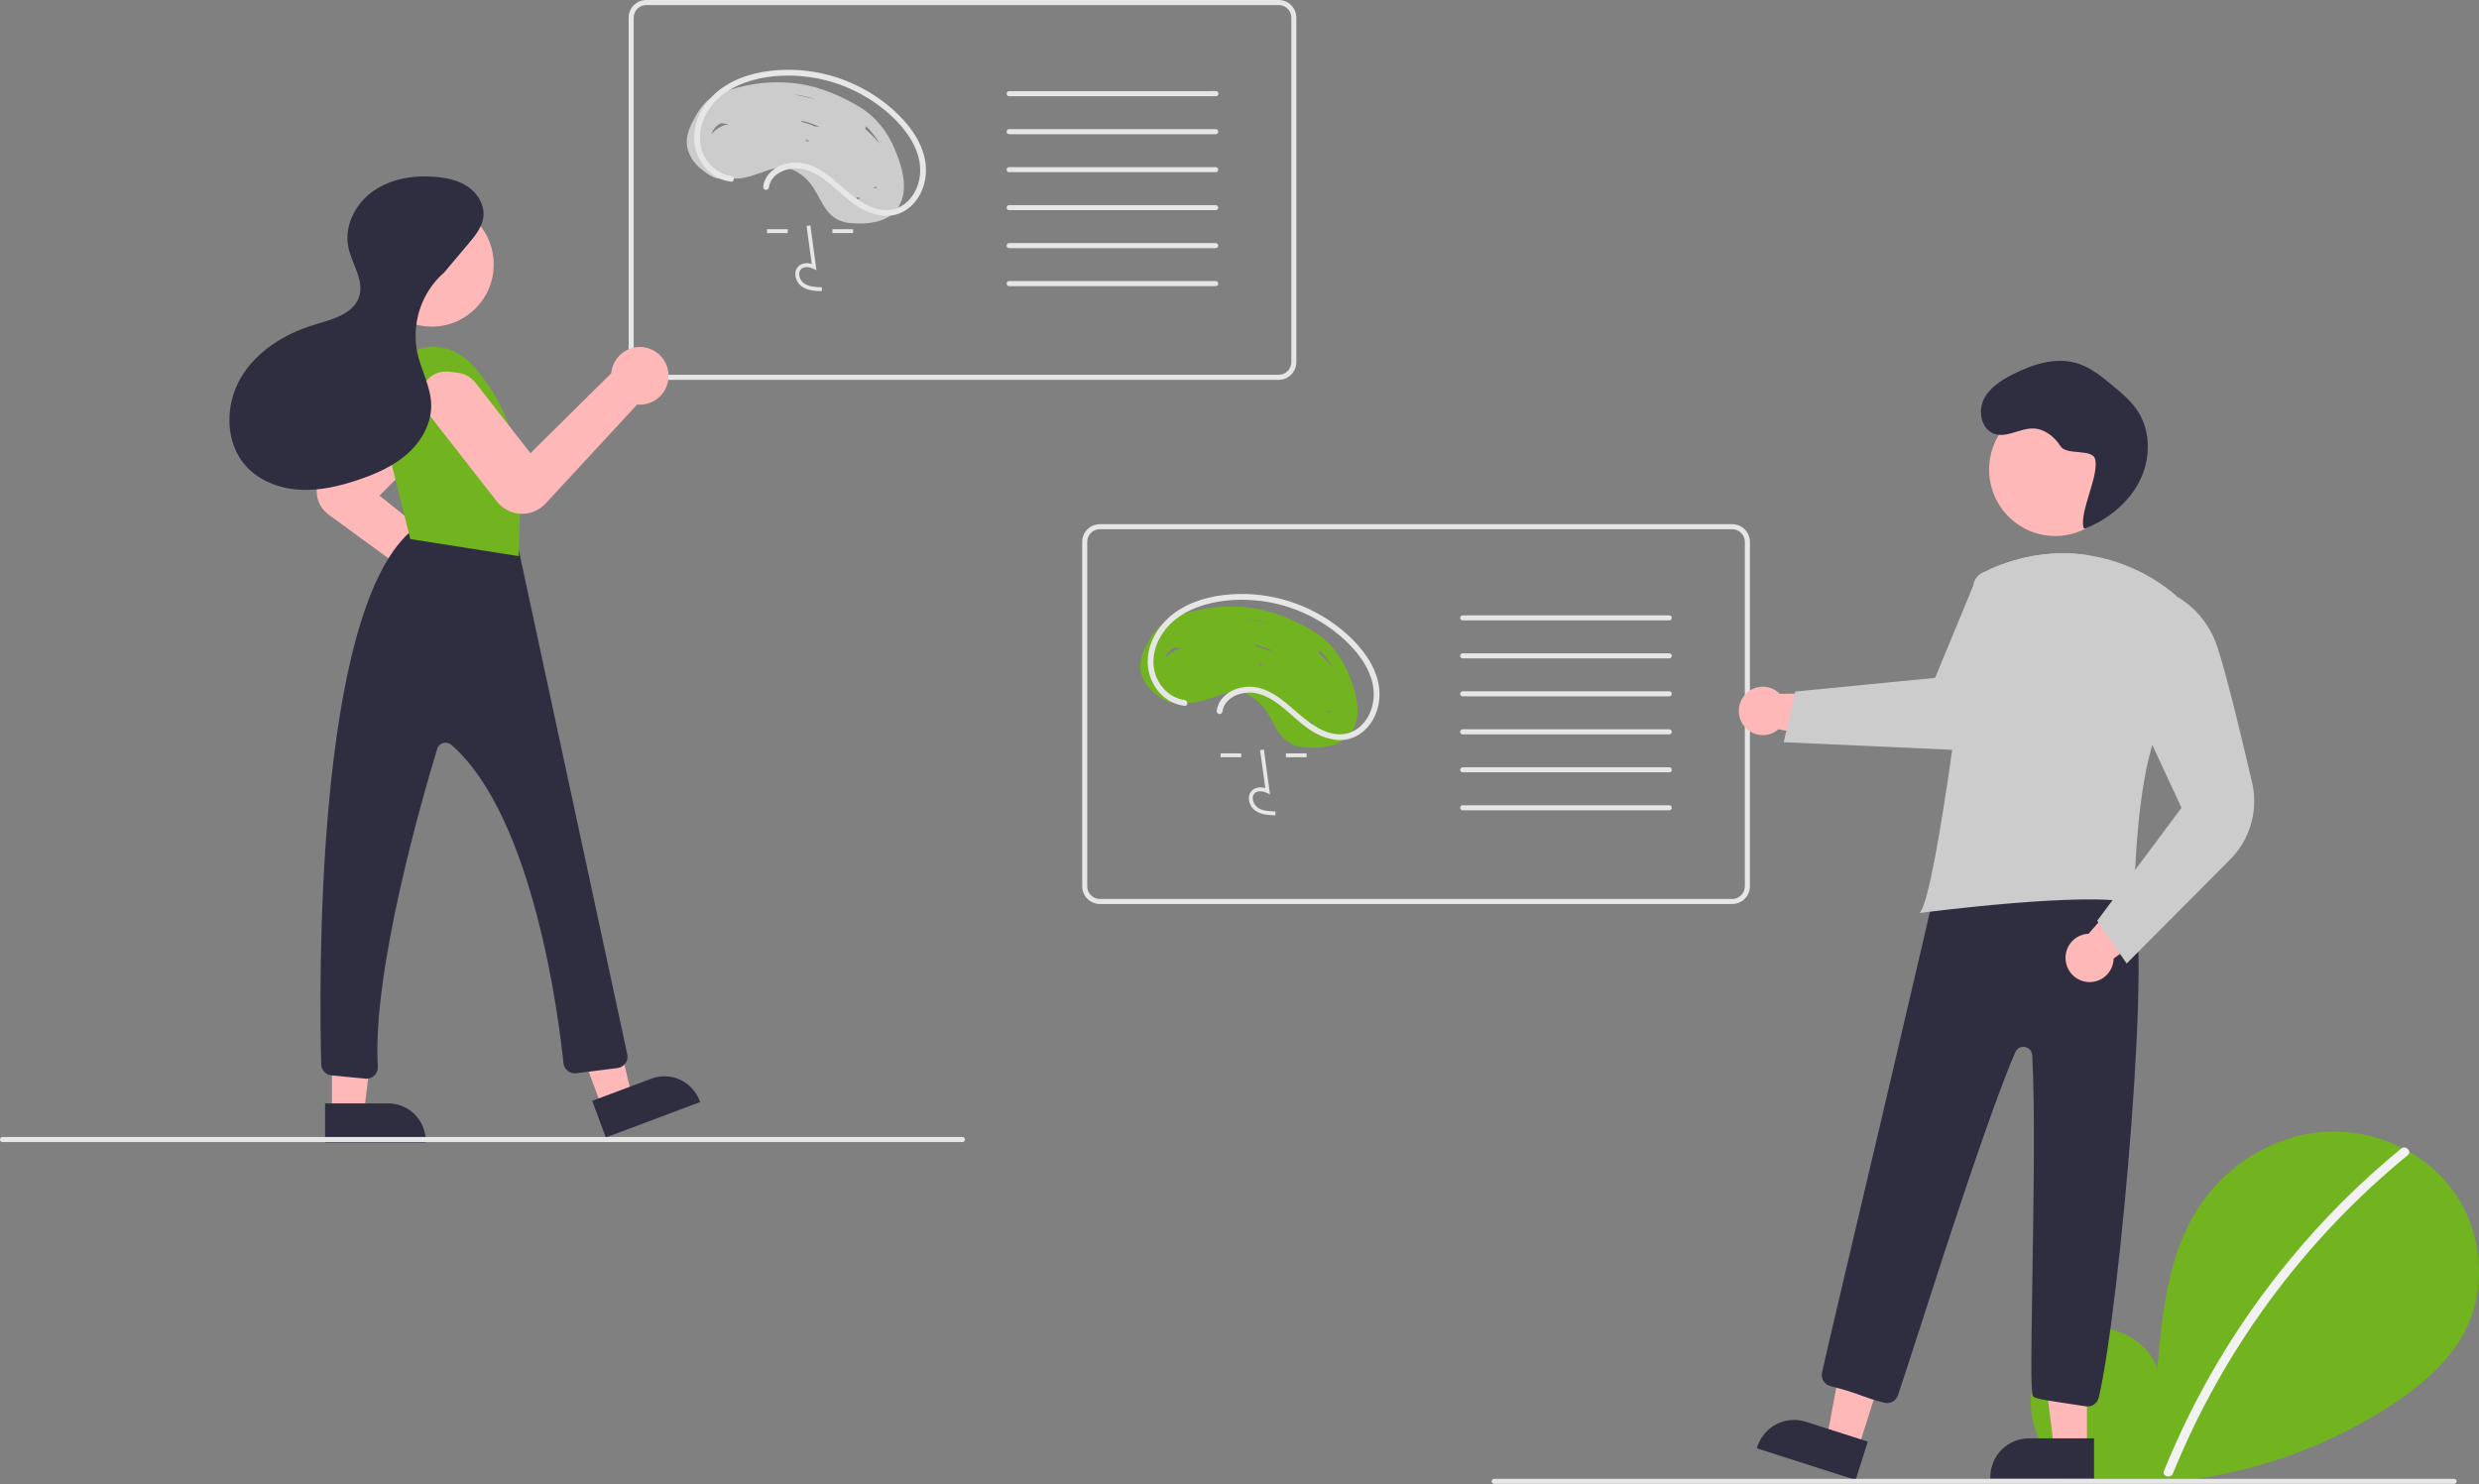 <svg width="334" height="200" viewBox="0 0 334 200" fill="none" xmlns="http://www.w3.org/2000/svg">
<rect x="0" y="0" width="334" height="200" fill="#808080" stroke="none"/>
<g clip-path="url(#clip0_110_2552)">
<path d="M278.113 198.379C275.061 195.786 273.206 191.69 273.693 187.702C274.179 183.714 277.191 180.048 281.098 179.201C285.005 178.354 289.458 180.698 290.645 184.535C291.298 177.138 292.051 169.431 295.963 163.132C299.505 157.428 305.64 153.347 312.289 152.617C318.938 151.887 325.939 154.645 330.086 159.92C334.233 165.196 335.248 172.866 332.344 178.923C330.204 183.385 326.262 186.706 322.132 189.407C308.787 198.063 292.781 201.584 277.059 199.32" fill="#72B41F"/>
<path d="M323.51 154.797C318.024 159.29 312.991 164.314 308.484 169.797C301.43 178.35 295.722 187.939 291.559 198.23C291.254 198.981 292.467 199.308 292.768 198.565C299.58 181.84 310.455 167.098 324.397 155.689C325.023 155.176 324.131 154.289 323.51 154.797V154.797Z" fill="#F2F2F2"/>
<path d="M164.138 12.627C164.137 12.717 164.101 12.804 164.038 12.868C163.974 12.932 163.888 12.968 163.798 12.968H163.635C163.384 12.75 163.14 12.521 162.902 12.286H163.798C163.888 12.286 163.974 12.322 164.038 12.386C164.101 12.45 164.137 12.537 164.138 12.627Z" fill="#F2F2F2"/>
<path d="M172.285 0H87.076C86.446 0.001 85.842 0.253 85.397 0.7C84.951 1.148 84.7 1.756 84.7 2.389V48.802C84.7 49.435 84.951 50.042 85.397 50.49C85.842 50.938 86.446 51.19 87.076 51.191H172.285C172.915 51.19 173.519 50.938 173.965 50.49C174.41 50.042 174.661 49.435 174.661 48.802V2.389C174.661 1.756 174.41 1.148 173.965 0.7C173.519 0.253 172.915 0.001 172.285 0V0ZM173.982 48.802C173.982 49.254 173.803 49.688 173.485 50.008C173.167 50.328 172.735 50.508 172.285 50.508H87.076C86.626 50.508 86.194 50.328 85.876 50.008C85.558 49.688 85.379 49.254 85.379 48.802V2.389C85.379 1.936 85.558 1.502 85.876 1.183C86.194 0.863 86.626 0.683 87.076 0.683H172.285C172.735 0.683 173.167 0.863 173.485 1.183C173.803 1.502 173.982 1.936 173.982 2.389V48.802Z" fill="#E6E6E6"/>
<path d="M120.589 20.189C119.574 17.739 117.996 15.698 115.701 14.347C113.294 12.924 110.541 11.74 107.771 11.313C104.998 10.901 102.17 11.06 99.46 11.781C99.107 11.873 98.74 11.972 98.374 12.081C97.421 12.328 96.515 12.732 95.692 13.275C95.665 13.292 95.638 13.309 95.611 13.33C94.558 14.108 93.838 15.391 93.248 16.541C92.688 17.644 92.335 18.859 92.64 20.09C92.971 21.214 93.661 22.198 94.602 22.889C95.257 23.408 96.116 24.063 96.992 24.077C97.199 24.081 97.405 24.047 97.6 23.974C97.661 23.953 97.719 23.924 97.773 23.889C98.126 23.995 98.491 24.056 98.859 24.07C100.35 24.138 101.84 23.503 103.371 22.985C103.73 22.859 104.097 22.759 104.471 22.688C105.139 22.541 105.833 22.565 106.491 22.756C106.612 22.79 106.731 22.832 106.847 22.882C107.981 23.417 108.938 24.269 109.604 25.336C110.252 26.305 110.68 27.407 111.393 28.339C111.747 28.819 112.197 29.219 112.715 29.513C113.232 29.807 113.805 29.988 114.397 30.045C116.176 30.243 118.41 30.148 119.941 29.073C120.356 28.788 120.713 28.424 120.99 28.001C121.017 27.96 121.044 27.919 121.068 27.878C122.477 25.547 121.553 22.507 120.589 20.189ZM97.135 16.61C97.474 16.647 97.817 16.688 98.157 16.726C97.507 16.842 96.9 17.128 96.395 17.555C96.203 17.719 96.025 17.898 95.862 18.091C95.868 18.077 95.868 18.06 95.875 18.046C95.975 17.732 96.138 17.442 96.355 17.195C96.572 16.948 96.837 16.748 97.135 16.61V16.61ZM117.602 25.278C117.663 25.264 117.727 25.254 117.789 25.244C117.886 25.228 117.979 25.191 118.06 25.134C118.06 25.145 118.064 25.158 118.064 25.169C118.064 25.214 118.067 25.26 118.074 25.305C118.057 25.332 118.043 25.36 118.026 25.387C117.884 25.349 117.744 25.312 117.602 25.278L117.602 25.278ZM116.655 16.978C117.406 17.692 118.046 18.515 118.552 19.422C117.953 18.686 117.291 18.004 116.573 17.384C116.627 17.256 116.655 17.118 116.655 16.978V16.978ZM115.83 26.66C115.8 26.71 115.779 26.764 115.765 26.82C115.674 26.824 115.579 26.827 115.484 26.827H115.436C115.433 26.814 115.426 26.797 115.422 26.783C115.402 26.721 115.385 26.66 115.365 26.599C115.521 26.619 115.674 26.64 115.83 26.66V26.66ZM108.572 19.005C108.581 18.936 108.583 18.867 108.578 18.797C108.653 18.854 108.741 18.891 108.833 18.906C108.843 18.91 108.857 18.91 108.867 18.913C108.932 18.951 108.993 18.985 109.057 19.022L109.037 19.053C108.881 19.036 108.725 19.022 108.572 19.005V19.005ZM113.949 17.306H113.939C113.715 17.166 113.491 17.026 113.263 16.893C113.494 17.023 113.725 17.162 113.949 17.306V17.306ZM112.7 23.701C112.665 23.736 112.635 23.777 112.612 23.821C112.595 23.797 112.581 23.776 112.564 23.752C112.607 23.729 112.652 23.712 112.7 23.701V23.701ZM109.658 17.016C109.583 16.955 109.499 16.906 109.41 16.869C108.973 16.699 108.525 16.559 108.069 16.449C108.001 16.384 107.933 16.32 107.869 16.251C108.254 16.326 108.635 16.423 109.01 16.541C109.489 16.696 109.96 16.878 110.418 17.087C110.164 17.06 109.913 17.036 109.658 17.016L109.658 17.016ZM107.071 12.736C108.048 12.867 109.011 13.089 109.947 13.398C109.851 13.374 109.757 13.354 109.662 13.33C108.762 13.125 107.845 12.907 106.922 12.719C106.973 12.726 107.02 12.729 107.071 12.736L107.071 12.736Z" fill="#CCCCCC"/>
<path d="M110.728 39.238C109.872 39.214 108.807 39.184 107.986 38.581C107.742 38.395 107.541 38.156 107.398 37.883C107.254 37.61 107.172 37.309 107.157 37C107.142 36.781 107.178 36.562 107.262 36.359C107.345 36.156 107.475 35.975 107.639 35.831C107.884 35.647 108.17 35.528 108.472 35.484C108.774 35.441 109.082 35.474 109.369 35.581L108.67 30.445L109.183 30.375L110.004 36.412L109.576 36.214C109.079 35.985 108.397 35.869 107.973 36.228C107.869 36.322 107.788 36.439 107.737 36.57C107.685 36.701 107.664 36.842 107.675 36.982C107.687 37.211 107.749 37.435 107.855 37.639C107.962 37.842 108.111 38.02 108.292 38.161C108.93 38.63 109.779 38.69 110.743 38.718L110.728 39.238Z" fill="#E6E6E6"/>
<path d="M106.132 30.888H103.342V31.409H106.132V30.888Z" fill="#E6E6E6"/>
<path d="M114.937 30.888H112.147V31.409H114.937V30.888Z" fill="#E6E6E6"/>
<path d="M98.496 23.698C96.25 23.441 94.51 21.277 94.319 19.082C94.092 16.47 95.605 13.99 97.68 12.524C99.851 10.992 102.555 10.351 105.172 10.211C110.277 9.955 115.293 11.617 119.246 14.874C121.207 16.511 123.038 18.597 123.732 21.115C124.335 23.303 123.845 25.781 122.095 27.313C121.662 27.689 121.156 27.97 120.61 28.139C120.063 28.308 119.488 28.361 118.92 28.296C117.562 28.154 116.309 27.436 115.224 26.644C113.114 25.102 111.382 22.953 108.812 22.148C106.927 21.557 104.482 22.077 103.33 23.79C103.069 24.182 102.899 24.629 102.835 25.097C102.811 25.196 102.826 25.301 102.876 25.391C102.926 25.48 103.009 25.546 103.106 25.577C103.205 25.604 103.311 25.59 103.401 25.539C103.49 25.488 103.556 25.404 103.584 25.304C103.886 23.146 106.526 22.341 108.378 22.834C111.078 23.552 112.891 25.975 115.107 27.514C116.254 28.374 117.605 28.916 119.026 29.087C120.258 29.184 121.48 28.806 122.445 28.031C124.338 26.528 125.062 23.944 124.643 21.617C124.159 18.922 122.355 16.613 120.375 14.825C116.362 11.239 111.152 9.304 105.784 9.406C103.046 9.469 100.189 10.038 97.83 11.493C95.542 12.904 93.773 15.265 93.542 18.009C93.338 20.425 94.628 22.951 96.841 24.01C97.363 24.258 97.922 24.417 98.496 24.479C98.992 24.536 98.988 23.755 98.496 23.698H98.496Z" fill="#E6E6E6"/>
<path d="M164.137 12.627C164.137 12.717 164.101 12.804 164.038 12.868C163.974 12.932 163.888 12.968 163.798 12.968H135.961C135.871 12.968 135.784 12.932 135.721 12.868C135.657 12.804 135.621 12.717 135.621 12.627C135.621 12.536 135.657 12.45 135.721 12.386C135.784 12.322 135.871 12.286 135.961 12.286H163.798C163.888 12.286 163.974 12.322 164.038 12.386C164.101 12.45 164.137 12.537 164.137 12.627V12.627Z" fill="#E6E6E6"/>
<path d="M163.798 18.087H135.961C135.871 18.087 135.784 18.051 135.721 17.987C135.657 17.923 135.621 17.837 135.621 17.746C135.621 17.655 135.657 17.569 135.721 17.505C135.784 17.441 135.871 17.405 135.961 17.405H163.798C163.888 17.405 163.974 17.441 164.038 17.505C164.102 17.569 164.137 17.655 164.137 17.746C164.137 17.837 164.102 17.923 164.038 17.987C163.974 18.051 163.888 18.087 163.798 18.087Z" fill="#E6E6E6"/>
<path d="M163.798 23.206H135.961C135.871 23.206 135.784 23.171 135.721 23.107C135.657 23.043 135.621 22.956 135.621 22.865C135.621 22.775 135.657 22.688 135.721 22.624C135.784 22.56 135.871 22.524 135.961 22.524H163.798C163.888 22.524 163.974 22.56 164.038 22.624C164.102 22.688 164.137 22.775 164.137 22.865C164.137 22.956 164.102 23.043 164.038 23.107C163.974 23.171 163.888 23.206 163.798 23.206Z" fill="#E6E6E6"/>
<path d="M163.798 28.325H135.961C135.871 28.325 135.784 28.289 135.721 28.225C135.657 28.161 135.621 28.075 135.621 27.984C135.621 27.894 135.657 27.807 135.721 27.743C135.784 27.679 135.871 27.643 135.961 27.643H163.798C163.888 27.643 163.974 27.679 164.038 27.743C164.102 27.807 164.137 27.894 164.137 27.984C164.137 28.075 164.102 28.161 164.038 28.225C163.974 28.289 163.888 28.325 163.798 28.325Z" fill="#E6E6E6"/>
<path d="M163.798 33.444H135.961C135.871 33.444 135.784 33.408 135.721 33.344C135.657 33.281 135.621 33.194 135.621 33.103C135.621 33.013 135.657 32.926 135.721 32.862C135.784 32.798 135.871 32.762 135.961 32.762H163.798C163.888 32.762 163.974 32.798 164.038 32.862C164.102 32.926 164.137 33.013 164.137 33.103C164.137 33.194 164.102 33.281 164.038 33.344C163.974 33.408 163.888 33.444 163.798 33.444Z" fill="#E6E6E6"/>
<path d="M163.798 38.564H135.961C135.871 38.564 135.784 38.528 135.721 38.464C135.657 38.4 135.621 38.313 135.621 38.222C135.621 38.132 135.657 38.045 135.721 37.981C135.784 37.917 135.871 37.881 135.961 37.881H163.798C163.888 37.881 163.974 37.917 164.038 37.981C164.102 38.045 164.137 38.132 164.137 38.222C164.137 38.313 164.102 38.4 164.038 38.464C163.974 38.528 163.888 38.564 163.798 38.564Z" fill="#E6E6E6"/>
<path d="M63.187 84.142C62.241 84.144 61.328 83.794 60.624 83.159C60.23 82.805 59.912 82.375 59.69 81.894C59.467 81.413 59.345 80.891 59.33 80.361L44.266 69.346C43.811 69.014 43.434 68.587 43.159 68.094C42.885 67.601 42.72 67.054 42.676 66.49C42.632 65.927 42.71 65.361 42.904 64.831C43.099 64.301 43.406 63.819 43.803 63.42L55.019 52.145C55.481 51.68 56.07 51.364 56.711 51.236C57.352 51.108 58.016 51.173 58.62 51.425C59.224 51.676 59.74 52.102 60.103 52.648C60.466 53.195 60.66 53.837 60.66 54.494C60.568 56.218 59.893 57.858 58.745 59.142L51.13 66.797L63.082 76.375C63.119 76.372 63.156 76.37 63.193 76.37C64.18 76.37 65.13 76.75 65.847 77.431C66.565 78.112 66.996 79.043 67.053 80.033C67.109 81.024 66.787 81.999 66.152 82.758C65.516 83.517 64.616 84.003 63.636 84.117C63.487 84.133 63.337 84.142 63.187 84.142V84.142Z" fill="#FFB8B8"/>
<path d="M81.089 149.198L85.131 147.681L81.234 131.285L75.268 133.524L81.089 149.198Z" fill="#FFB8B8"/>
<path d="M94.328 148.528L81.624 153.296L79.791 148.362L87.761 145.371C89.016 144.9 90.407 144.949 91.626 145.508C92.846 146.068 93.794 147.091 94.263 148.354L94.328 148.528V148.528Z" fill="#2F2E41"/>
<path d="M44.723 149.942H49.038L51.09 133.211L44.722 133.212L44.723 149.942Z" fill="#FFB8B8"/>
<path d="M57.359 153.969L43.799 153.969L43.798 148.702L52.305 148.702C53.645 148.702 54.931 149.237 55.879 150.19C56.827 151.143 57.359 152.435 57.359 153.782L57.359 153.969V153.969Z" fill="#2F2E41"/>
<path d="M49.38 145.376C49.332 145.376 49.283 145.374 49.234 145.369L44.661 144.931C44.29 144.896 43.944 144.725 43.69 144.451C43.435 144.178 43.289 143.82 43.278 143.446C43.014 133.489 42.35 83.236 55.214 71.72C55.437 71.523 55.713 71.397 56.008 71.359V71.359C58.338 71.038 66.199 70.25 69.526 73.615C69.737 73.827 69.884 74.095 69.948 74.388L84.514 142.092C84.559 142.3 84.56 142.516 84.517 142.724C84.475 142.933 84.39 143.131 84.267 143.305C84.144 143.478 83.987 143.625 83.805 143.734C83.623 143.844 83.421 143.914 83.21 143.94L77.625 144.642C77.424 144.668 77.219 144.652 77.023 144.597C76.828 144.542 76.645 144.448 76.485 144.321C76.326 144.194 76.194 144.036 76.096 143.857C75.999 143.678 75.938 143.481 75.917 143.278C75.361 137.836 72.022 110.192 60.832 100.393C60.68 100.259 60.498 100.165 60.301 100.121C60.104 100.077 59.9 100.082 59.706 100.138C59.516 100.191 59.343 100.292 59.202 100.431C59.062 100.57 58.959 100.742 58.903 100.932C56.832 107.746 50.133 130.971 50.903 143.749C50.915 143.958 50.886 144.167 50.815 144.364C50.744 144.561 50.634 144.741 50.491 144.893C50.349 145.046 50.177 145.167 49.986 145.25C49.794 145.333 49.588 145.376 49.38 145.376V145.376Z" fill="#2F2E41"/>
<path d="M58.182 44.018C62.787 44.018 66.52 40.265 66.52 35.636C66.52 31.006 62.787 27.254 58.182 27.254C53.578 27.254 49.844 31.006 49.844 35.636C49.844 40.265 53.578 44.018 58.182 44.018Z" fill="#FFB8B8"/>
<path d="M49.996 51.422C49.996 51.422 57.738 42.223 64.073 49.653C68.149 54.433 70.305 60.57 70.119 66.864L69.88 74.949L55.275 72.649L49.996 51.422Z" fill="#72B41F"/>
<path d="M70.343 69.246C70.282 69.246 70.221 69.245 70.16 69.242C69.536 69.216 68.925 69.054 68.369 68.768C67.814 68.481 67.326 68.077 66.941 67.583L57.465 55.436C57.061 54.919 56.819 54.293 56.77 53.638C56.72 52.983 56.865 52.328 57.186 51.755C57.506 51.183 57.989 50.719 58.572 50.422C59.155 50.125 59.812 50.009 60.461 50.088L61.796 50.25C62.648 50.4 63.423 50.839 63.992 51.494L71.468 61.076L82.361 50.296C82.363 50.259 82.365 50.222 82.37 50.185C82.461 49.426 82.772 48.712 83.265 48.13C83.758 47.548 84.411 47.126 85.142 46.915C85.872 46.705 86.648 46.715 87.373 46.946C88.098 47.176 88.739 47.616 89.216 48.211C89.693 48.806 89.985 49.529 90.056 50.29C90.126 51.051 89.972 51.815 89.613 52.489C89.253 53.162 88.704 53.714 88.034 54.075C87.364 54.436 86.603 54.59 85.847 54.519L73.506 67.86C73.102 68.297 72.612 68.646 72.068 68.885C71.524 69.123 70.936 69.246 70.343 69.246V69.246Z" fill="#FFB8B8"/>
<path d="M59.534 37.086L63.116 32.843C64.04 31.75 65.005 30.559 65.136 29.131C65.279 27.566 64.332 26.044 63.037 25.162C61.742 24.281 60.152 23.949 58.593 23.828C55.701 23.602 52.658 24.082 50.281 25.753C47.904 27.424 46.348 30.439 46.928 33.296C47.384 35.546 49.066 37.701 48.412 39.901C47.697 42.308 44.764 43.046 42.37 43.764C38.35 44.969 34.512 47.34 32.405 50.987C30.299 54.633 30.308 59.661 33.116 62.793C34.934 64.821 37.677 65.847 40.388 66.001C43.1 66.155 45.799 65.513 48.371 64.635C50.739 63.827 53.082 62.786 54.947 61.11C56.811 59.434 58.154 57.036 58.096 54.522C58.041 52.126 56.764 49.944 56.24 47.606C55.826 45.649 55.935 43.616 56.554 41.714C57.174 39.813 58.283 38.11 59.769 36.778" fill="#2F2E41"/>
<path d="M233.391 121.834H148.182C147.552 121.833 146.948 121.581 146.502 121.133C146.057 120.685 145.806 120.078 145.806 119.445V73.032C145.806 72.399 146.057 71.791 146.502 71.344C146.948 70.896 147.552 70.644 148.182 70.643H233.391C234.021 70.644 234.625 70.896 235.071 71.344C235.516 71.791 235.767 72.399 235.767 73.032V119.445C235.767 120.078 235.516 120.685 235.071 121.133C234.625 121.581 234.021 121.833 233.391 121.834ZM148.182 71.326C147.732 71.326 147.301 71.506 146.982 71.826C146.664 72.146 146.485 72.58 146.485 73.032V119.445C146.485 119.897 146.664 120.331 146.982 120.651C147.301 120.971 147.732 121.151 148.182 121.151H233.391C233.841 121.151 234.272 120.971 234.591 120.651C234.909 120.331 235.088 119.897 235.088 119.445V73.032C235.088 72.58 234.909 72.146 234.591 71.826C234.272 71.506 233.841 71.326 233.391 71.326H148.182Z" fill="#E6E6E6"/>
<path d="M181.697 90.831C180.68 88.384 179.1 86.342 176.807 84.989C174.398 83.567 171.648 82.383 168.878 81.956C166.105 81.544 163.277 81.703 160.567 82.424C159.26 82.764 157.82 83.159 156.718 83.974C155.664 84.752 154.943 86.033 154.355 87.184C153.793 88.286 153.442 89.5 153.746 90.734C154.078 91.859 154.767 92.842 155.71 93.533C156.512 94.17 157.633 95.013 158.706 94.618C158.767 94.596 158.825 94.566 158.879 94.53C160.732 95.097 162.574 94.273 164.475 93.628C165.631 93.235 166.793 93.037 167.954 93.527C169.088 94.06 170.045 94.911 170.711 95.977C171.36 96.949 171.787 98.052 172.499 98.983C172.853 99.462 173.303 99.862 173.821 100.155C174.338 100.449 174.911 100.63 175.502 100.687C177.8 100.946 180.849 100.708 182.173 98.521C183.584 96.19 182.661 93.151 181.697 90.831ZM158.241 87.252C158.582 87.291 158.923 87.33 159.264 87.368C158.614 87.486 158.007 87.772 157.502 88.199C157.309 88.362 157.131 88.541 156.969 88.734C156.974 88.719 156.976 88.704 156.981 88.688C157.081 88.374 157.245 88.085 157.462 87.838C157.679 87.59 157.944 87.391 158.241 87.252V87.252ZM169.683 89.44C169.759 89.497 169.847 89.535 169.94 89.55C169.951 89.552 169.962 89.554 169.973 89.556C170.036 89.592 170.1 89.629 170.163 89.665C170.156 89.675 170.151 89.686 170.144 89.696C169.988 89.68 169.832 89.664 169.676 89.648C169.687 89.58 169.69 89.51 169.683 89.44V89.44ZM173.807 94.343C173.773 94.379 173.743 94.42 173.717 94.463C173.702 94.441 173.686 94.418 173.671 94.396C173.713 94.371 173.759 94.353 173.807 94.343V94.343ZM176.471 97.241C176.626 97.261 176.78 97.282 176.935 97.302C176.906 97.353 176.885 97.407 176.872 97.464C176.762 97.467 176.652 97.469 176.541 97.47L176.471 97.241ZM178.708 95.919L178.895 95.887C178.992 95.871 179.085 95.834 179.167 95.778C179.168 95.789 179.169 95.8 179.169 95.811C179.17 95.849 179.174 95.895 179.178 95.949C179.163 95.975 179.148 96.002 179.132 96.029C178.99 95.992 178.849 95.956 178.708 95.919V95.919ZM170.764 87.66C170.69 87.598 170.606 87.549 170.516 87.513C170.078 87.344 169.63 87.203 169.175 87.092C169.106 87.027 169.04 86.961 168.975 86.893C169.36 86.97 169.74 87.067 170.114 87.185C170.594 87.34 171.065 87.522 171.525 87.73C171.271 87.702 171.017 87.678 170.764 87.66ZM175.043 87.948C174.82 87.808 174.596 87.671 174.369 87.535C174.601 87.667 174.83 87.804 175.055 87.948L175.043 87.948ZM179.658 90.066C179.059 89.329 178.397 88.647 177.678 88.028C177.734 87.9 177.762 87.761 177.76 87.622C178.513 88.335 179.152 89.159 179.658 90.066V90.066ZM171.052 84.04C170.958 84.018 170.863 83.995 170.768 83.974C169.869 83.77 168.952 83.55 168.028 83.363C168.077 83.369 168.127 83.374 168.176 83.38C169.153 83.51 170.116 83.731 171.052 84.04V84.04Z" fill="#72B41F"/>
<path d="M171.834 109.881C170.978 109.857 169.912 109.827 169.092 109.224C168.848 109.038 168.647 108.799 168.504 108.526C168.36 108.253 168.278 107.952 168.263 107.643C168.248 107.424 168.284 107.205 168.368 107.002C168.451 106.799 168.58 106.618 168.745 106.474C168.99 106.29 169.276 106.171 169.578 106.128C169.88 106.084 170.188 106.117 170.474 106.224L169.775 101.088L170.289 101.018L171.11 107.055L170.682 106.857C170.185 106.628 169.503 106.512 169.079 106.871C168.975 106.966 168.894 107.082 168.843 107.213C168.791 107.344 168.77 107.485 168.781 107.625C168.793 107.855 168.855 108.079 168.961 108.282C169.068 108.485 169.217 108.663 169.398 108.804C170.036 109.273 170.885 109.333 171.849 109.361L171.834 109.881Z" fill="#E6E6E6"/>
<path d="M167.238 101.531H164.448V102.052H167.238V101.531Z" fill="#E6E6E6"/>
<path d="M176.043 101.531H173.253V102.052H176.043V101.531Z" fill="#E6E6E6"/>
<path d="M159.602 94.341C157.356 94.084 155.616 91.92 155.425 89.725C155.198 87.113 156.711 84.633 158.786 83.167C160.957 81.634 163.661 80.994 166.278 80.853C171.383 80.598 176.399 82.26 180.352 85.517C182.313 87.154 184.144 89.239 184.838 91.758C185.441 93.946 184.951 96.424 183.201 97.956C182.768 98.332 182.262 98.613 181.715 98.782C181.169 98.951 180.594 99.004 180.026 98.939C178.668 98.797 177.415 98.079 176.33 97.286C174.22 95.744 172.488 93.596 169.918 92.79C168.033 92.2 165.588 92.72 164.436 94.433C164.174 94.825 164.005 95.272 163.941 95.739C163.917 95.839 163.932 95.944 163.982 96.033C164.032 96.123 164.114 96.189 164.212 96.22C164.311 96.247 164.417 96.233 164.506 96.182C164.596 96.131 164.662 96.046 164.69 95.947C164.992 93.789 167.632 92.984 169.484 93.477C172.184 94.195 173.997 96.618 176.213 98.157C177.36 99.017 178.711 99.559 180.132 99.729C181.364 99.826 182.586 99.449 183.551 98.674C185.444 97.171 186.168 94.586 185.749 92.26C185.265 89.565 183.461 87.256 181.481 85.468C177.468 81.881 172.258 79.947 166.89 80.049C164.152 80.112 161.295 80.68 158.936 82.135C156.648 83.547 154.879 85.908 154.648 88.652C154.444 91.068 155.734 93.594 157.947 94.653C158.469 94.901 159.028 95.06 159.602 95.122C160.098 95.179 160.094 94.398 159.602 94.341H159.602Z" fill="#E6E6E6"/>
<path d="M224.904 83.611H197.067C196.977 83.611 196.891 83.575 196.827 83.511C196.763 83.447 196.728 83.361 196.728 83.27C196.728 83.18 196.763 83.093 196.827 83.029C196.891 82.965 196.977 82.929 197.067 82.929H224.904C224.994 82.929 225.081 82.965 225.144 83.029C225.208 83.093 225.244 83.18 225.244 83.27C225.244 83.361 225.208 83.447 225.144 83.511C225.081 83.575 224.994 83.611 224.904 83.611Z" fill="#E6E6E6"/>
<path d="M224.904 88.73H197.067C196.977 88.73 196.891 88.694 196.827 88.63C196.763 88.566 196.728 88.48 196.728 88.389C196.728 88.299 196.763 88.212 196.827 88.148C196.891 88.084 196.977 88.048 197.067 88.048H224.904C224.994 88.048 225.081 88.084 225.144 88.148C225.208 88.212 225.244 88.299 225.244 88.389C225.244 88.48 225.208 88.566 225.144 88.63C225.081 88.694 224.994 88.73 224.904 88.73Z" fill="#E6E6E6"/>
<path d="M224.904 93.849H197.067C196.977 93.849 196.891 93.813 196.827 93.749C196.763 93.685 196.728 93.599 196.728 93.508C196.728 93.418 196.763 93.331 196.827 93.267C196.891 93.203 196.977 93.167 197.067 93.167H224.904C224.994 93.167 225.081 93.203 225.144 93.267C225.208 93.331 225.244 93.418 225.244 93.508C225.244 93.599 225.208 93.685 225.144 93.749C225.081 93.813 224.994 93.849 224.904 93.849Z" fill="#E6E6E6"/>
<path d="M224.904 98.968H197.067C196.977 98.968 196.891 98.933 196.827 98.868C196.763 98.805 196.728 98.718 196.728 98.627C196.728 98.537 196.763 98.45 196.827 98.386C196.891 98.322 196.977 98.286 197.067 98.286H224.904C224.994 98.286 225.081 98.322 225.144 98.386C225.208 98.45 225.244 98.537 225.244 98.627C225.244 98.718 225.208 98.805 225.144 98.868C225.081 98.933 224.994 98.968 224.904 98.968Z" fill="#E6E6E6"/>
<path d="M224.904 104.087H197.067C196.977 104.087 196.891 104.051 196.827 103.987C196.763 103.923 196.728 103.837 196.728 103.746C196.728 103.656 196.763 103.569 196.827 103.505C196.891 103.441 196.977 103.405 197.067 103.405H224.904C224.994 103.405 225.081 103.441 225.144 103.505C225.208 103.569 225.244 103.656 225.244 103.746C225.244 103.837 225.208 103.923 225.144 103.987C225.081 104.051 224.994 104.087 224.904 104.087Z" fill="#E6E6E6"/>
<path d="M224.904 109.206H197.067C196.977 109.206 196.891 109.171 196.827 109.107C196.763 109.043 196.728 108.956 196.728 108.865C196.728 108.775 196.763 108.688 196.827 108.624C196.891 108.56 196.977 108.524 197.067 108.524H224.904C224.994 108.524 225.081 108.56 225.144 108.624C225.208 108.688 225.244 108.775 225.244 108.865C225.244 108.956 225.208 109.043 225.144 109.107C225.081 109.171 224.994 109.206 224.904 109.206Z" fill="#E6E6E6"/>
<path d="M276.907 72.239C281.827 72.239 285.815 68.23 285.815 63.284C285.815 58.339 281.827 54.33 276.907 54.33C271.988 54.33 268 58.339 268 63.284C268 68.23 271.988 72.239 276.907 72.239Z" fill="#FFB8B8"/>
<path d="M250.361 195.214L246.125 193.856L249.317 176.784L255.569 178.788L250.361 195.214Z" fill="#FFB8B8"/>
<path d="M243.292 191.607L251.654 194.286L250.015 199.457L236.701 195.191L236.762 194.998C236.97 194.344 237.303 193.738 237.743 193.214C238.184 192.69 238.722 192.258 239.329 191.943C239.935 191.628 240.597 191.436 241.277 191.379C241.957 191.321 242.642 191.399 243.292 191.607V191.607Z" fill="#2F2E41"/>
<path d="M281.182 195.125H276.735L274.619 177.885H281.182V195.125Z" fill="#FFB8B8"/>
<path d="M273.358 193.848H282.134V199.276H268.161V199.073C268.161 198.387 268.295 197.707 268.556 197.074C268.817 196.44 269.2 195.864 269.683 195.379C270.165 194.893 270.738 194.509 271.369 194.246C271.999 193.984 272.675 193.848 273.358 193.848V193.848Z" fill="#2F2E41"/>
<path d="M281.052 189.531L279.551 189.305C274.999 188.624 274.727 188.583 274.004 188.264C273.635 188.101 273.61 185.639 273.831 171.796C273.994 161.635 274.196 148.989 273.803 142.2C273.787 141.932 273.681 141.677 273.504 141.477C273.326 141.277 273.086 141.143 272.823 141.096C272.56 141.05 272.29 141.093 272.054 141.221C271.819 141.348 271.634 141.551 271.527 141.797C268.141 149.659 262.459 167.252 258.7 178.894C257.392 182.944 256.359 186.143 255.705 188.06C255.579 188.423 255.323 188.725 254.987 188.908C254.651 189.091 254.259 189.141 253.888 189.049C250.794 188.272 251.001 187.941 246.594 186.795C246.213 186.697 245.884 186.455 245.676 186.119C245.469 185.783 245.398 185.38 245.48 184.993C246.277 181.214 260.863 119.947 261.98 114.123C262.018 113.923 262.094 113.733 262.205 113.564C262.317 113.395 262.46 113.249 262.627 113.136C262.795 113.022 262.983 112.943 263.181 112.904C263.379 112.864 263.583 112.864 263.781 112.904C267.065 113.569 269.063 114.275 272.308 114.957C275.81 115.693 279.431 116.455 282.963 117.166C283.315 117.237 283.63 117.431 283.852 117.713C284.726 118.823 286.022 119.446 287.394 120.105C288.319 120.55 286.223 120.51 287.029 121.151C290.291 123.747 285.6 176.467 282.765 188.374C282.674 188.746 282.448 189.071 282.131 189.286C281.814 189.5 281.429 189.587 281.052 189.531V189.531Z" fill="#2F2E41"/>
<path d="M278.367 129.778C278.265 129.315 278.266 128.836 278.369 128.374C278.472 127.911 278.675 127.477 278.963 127.102C279.251 126.727 279.617 126.42 280.036 126.202C280.455 125.985 280.916 125.862 281.387 125.843L288.586 117.674L293.057 123.104L284.777 129.184C284.757 129.982 284.445 130.744 283.903 131.326C283.361 131.909 282.625 132.271 281.834 132.344C281.044 132.417 280.255 132.196 279.616 131.723C278.976 131.251 278.532 130.558 278.367 129.778V129.778Z" fill="#FFB8B8"/>
<path d="M280.704 71.12C280.184 68.901 282.813 64.128 282.293 61.91C281.941 60.407 278.427 61.429 277.607 60.124C276.787 58.819 275.413 57.762 273.878 57.745C272.113 57.725 270.377 59.041 268.705 58.472C267.015 57.897 266.475 55.57 267.222 53.941C267.969 52.312 269.579 51.274 271.169 50.461C273.877 49.076 277.031 48.065 279.929 48.981C281.682 49.535 283.147 50.735 284.564 51.909C285.857 52.979 287.171 54.074 288.074 55.491C289.844 58.267 289.737 62.008 288.225 64.933C286.712 67.859 283.956 70.006 280.92 71.253" fill="#2F2E41"/>
<path d="M258.832 122.742C259.793 121.128 261.253 113.563 263.053 100.866C264.279 92.198 265.346 83.391 265.876 78.892C265.917 78.528 266.05 78.18 266.261 77.881C266.472 77.583 266.756 77.343 267.084 77.185C267.428 77.018 267.77 76.86 268.11 76.711C272.497 74.793 276.943 74.157 281.324 74.822C285.698 75.497 289.801 77.377 293.178 80.252L293.218 80.29L293.228 80.344C293.247 80.444 295.087 90.411 291.318 97.144C287.602 103.788 287.558 121.384 287.558 121.56V121.787L287.342 121.725C281.56 120.064 259.225 122.969 259 122.999L258.652 123.045L258.832 122.742Z" fill="#CCCCCC"/>
<path d="M282.558 124.092L293.916 108.868L288.059 96.252L288.485 81.289L293.286 80.397L293.337 80.422C295.67 81.794 297.478 83.912 298.473 86.437C299.539 89.118 301.752 98.239 303.42 105.418C303.856 107.266 303.812 109.195 303.294 111.021C302.775 112.847 301.799 114.508 300.459 115.846L286.526 129.853L282.558 124.092Z" fill="#CCCCCC"/>
<path d="M234.878 93.921C235.149 93.534 235.502 93.211 235.911 92.976C236.32 92.74 236.775 92.598 237.245 92.558C237.715 92.519 238.187 92.584 238.629 92.748C239.072 92.912 239.473 93.171 239.804 93.508L250.66 93.34L249.688 100.321L239.638 98.278C239.039 98.801 238.269 99.084 237.476 99.074C236.682 99.064 235.92 98.762 235.333 98.225C234.746 97.688 234.376 96.954 234.292 96.16C234.208 95.367 234.416 94.57 234.878 93.921Z" fill="#FFB8B8"/>
<path d="M240.326 100.027L241.879 93.197L260.72 91.355L265.885 78.868L266.036 78.499L268.066 76.739L268.109 76.711C272.496 74.793 276.942 74.158 281.324 74.822L281.477 74.846L281.468 75.002C281.369 76.6 280.961 78.163 280.266 79.604C278.317 83.668 266.326 100.943 266.205 101.117L266.151 101.194L240.326 100.027Z" fill="#CCCCCC"/>
<path d="M330.652 199.984H201.31C201.22 199.984 201.134 199.948 201.07 199.884C201.007 199.82 200.971 199.734 200.971 199.643C200.971 199.553 201.007 199.466 201.07 199.402C201.134 199.338 201.22 199.302 201.31 199.302H330.652C330.742 199.302 330.828 199.338 330.892 199.402C330.955 199.466 330.991 199.553 330.991 199.643C330.991 199.734 330.955 199.82 330.892 199.884C330.828 199.948 330.742 199.984 330.652 199.984Z" fill="#E6E6E6"/>
<path d="M129.681 153.913H0.339C0.249 153.913 0.163 153.877 0.099 153.813C0.036 153.749 0 153.662 0 153.572C0 153.481 0.036 153.394 0.099 153.33C0.163 153.266 0.249 153.23 0.339 153.23H129.681C129.771 153.23 129.857 153.266 129.921 153.33C129.984 153.394 130.02 153.481 130.02 153.572C130.02 153.662 129.984 153.749 129.921 153.813C129.857 153.877 129.771 153.913 129.681 153.913Z" fill="#E6E6E6"/>
</g>
<defs>
<clipPath id="clip0_110_2552">
<rect width="334" height="200" fill="white"/>
</clipPath>
</defs>
</svg>
